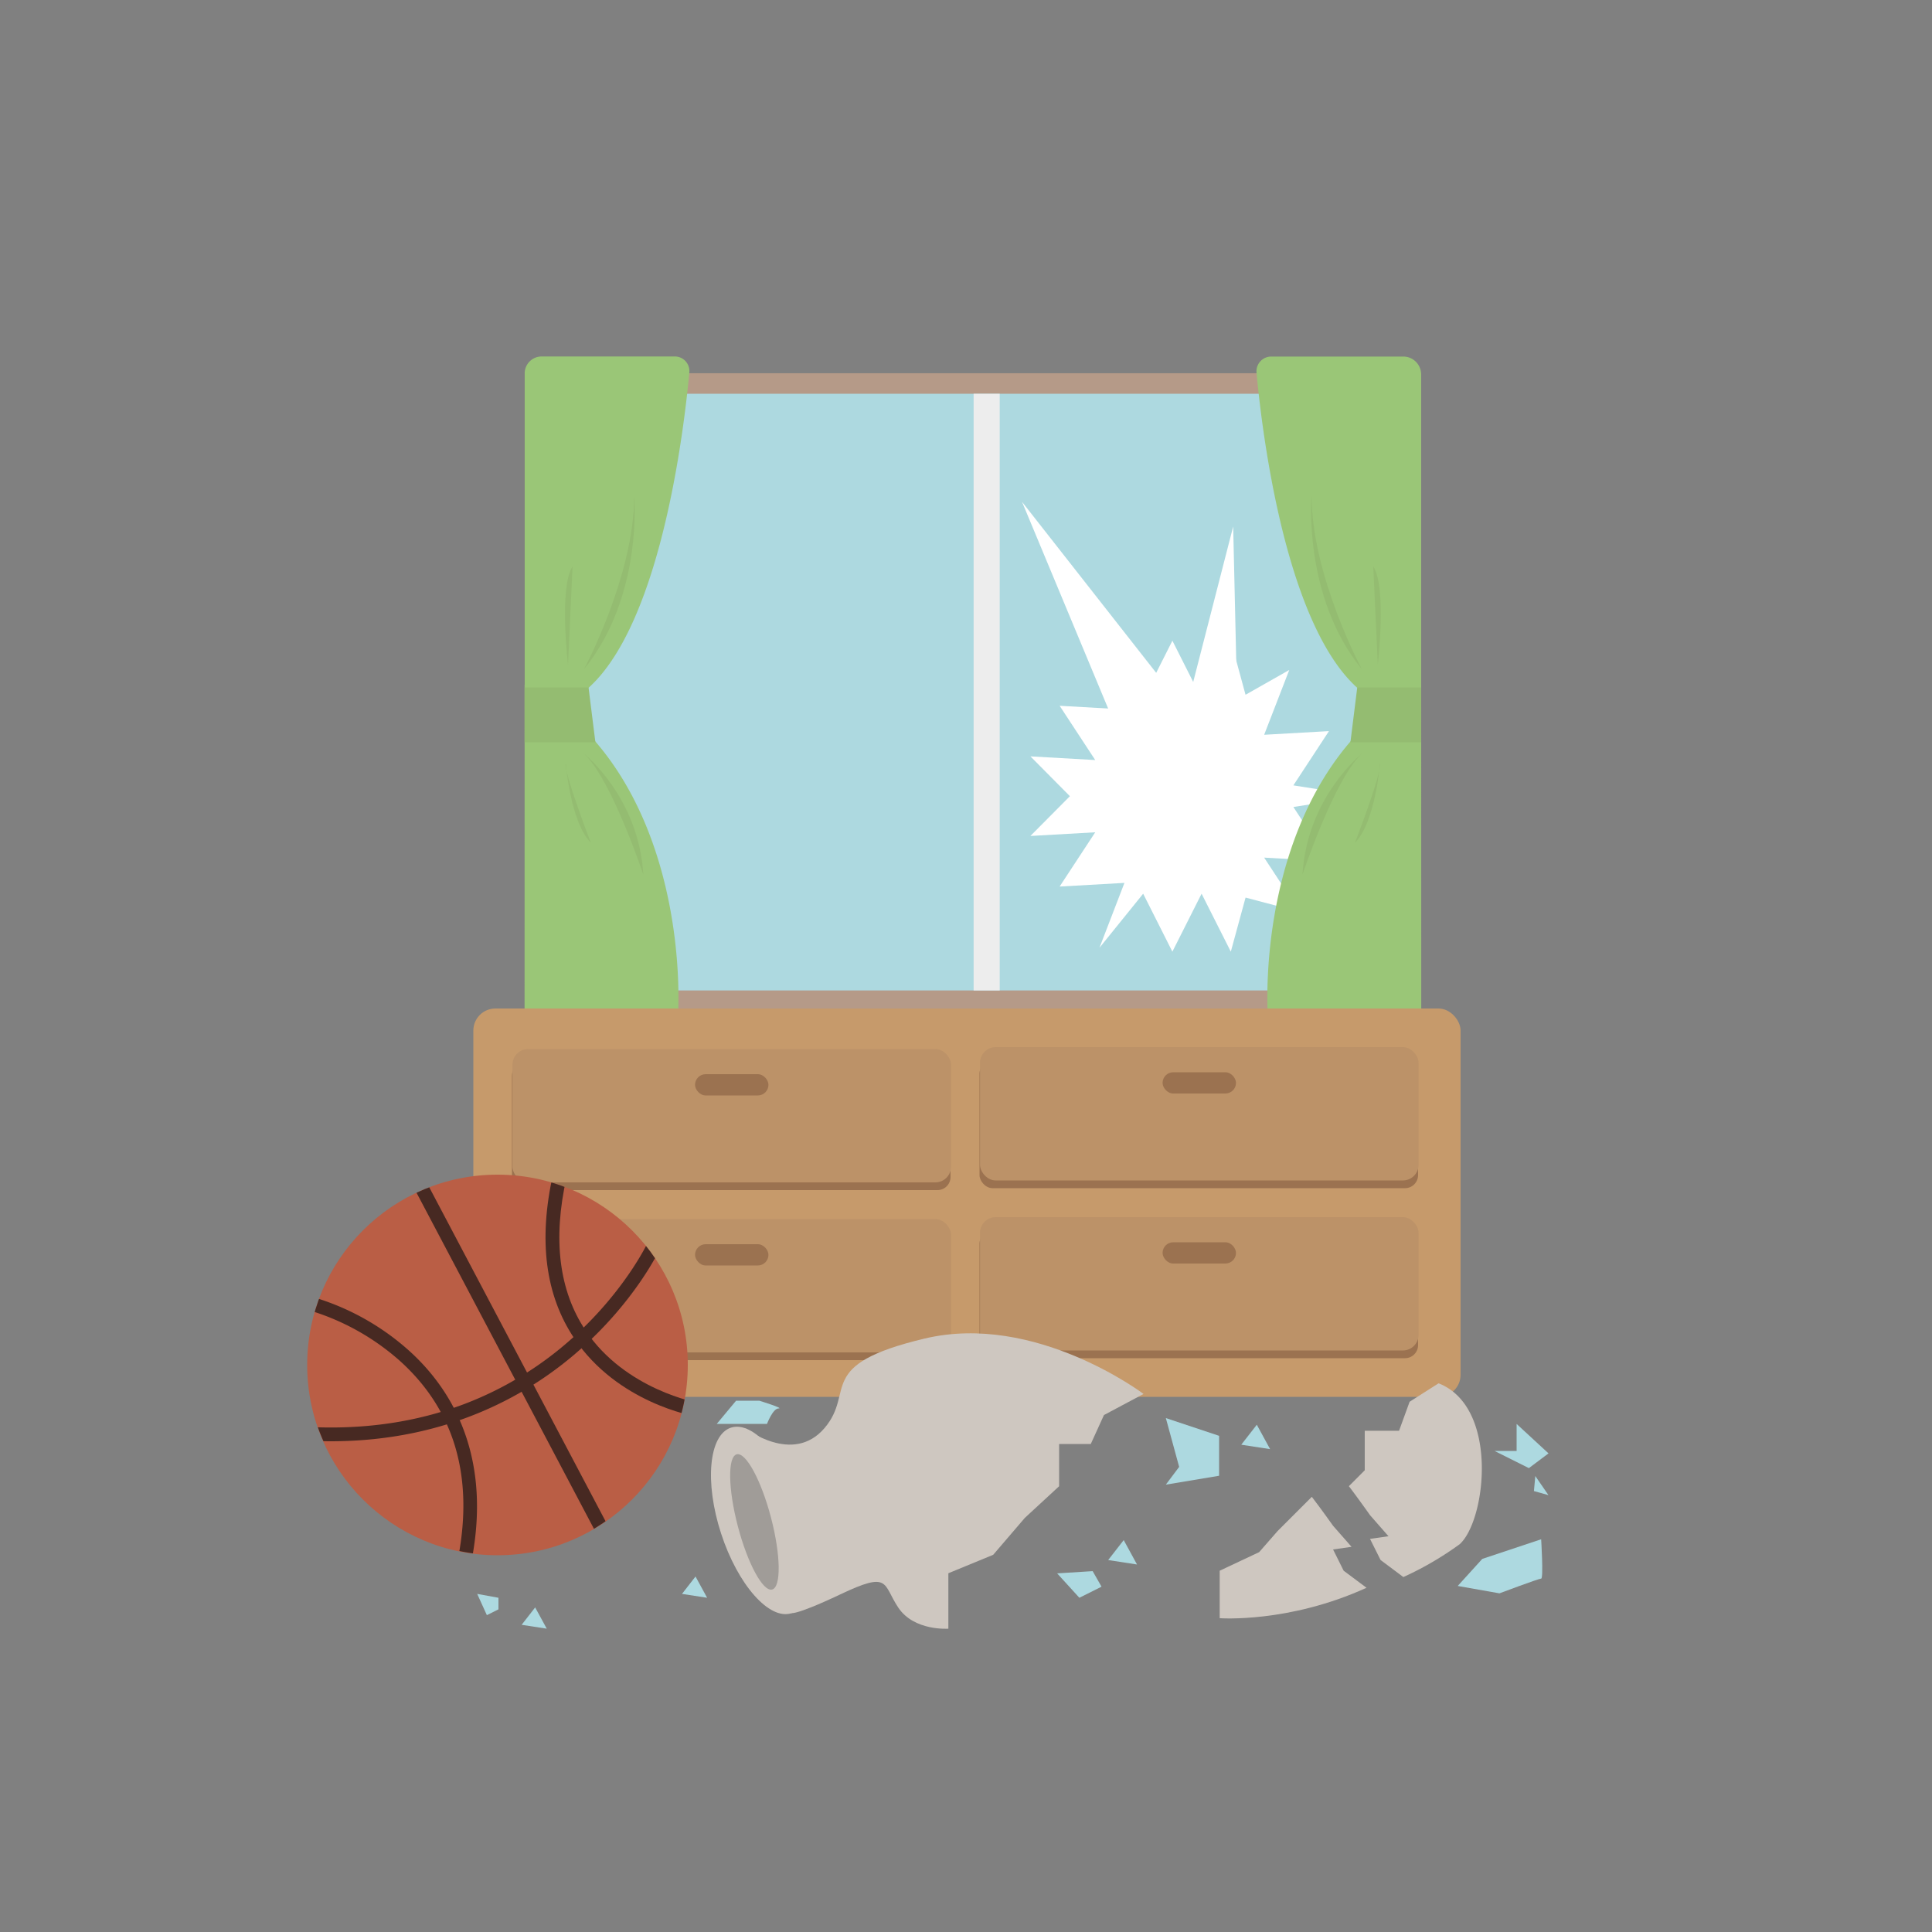 <svg id="レイヤー_1" data-name="レイヤー 1" xmlns="http://www.w3.org/2000/svg" xmlns:xlink="http://www.w3.org/1999/xlink" viewBox="0 0 1000 1000"><rect x="0" y="0" width="1000" height="1000" fill="#808080" stroke="none"/><defs><style>.cls-1{fill:none;}.cls-2{fill:#b59a88;}.cls-3{fill:#add9e0;}.cls-4{fill:#ededed;}.cls-5{fill:#fff;}.cls-6{fill:#9ac677;}.cls-7{fill:#94bc71;}.cls-8{fill:#c69a6b;}.cls-9{fill:#9b7250;}.cls-10{fill:#bc9268;}.cls-11{fill:#cec7c0;}.cls-12{fill:#a09c98;}.cls-13{fill:#ba5e45;}.cls-14{clip-path:url(#clip-path);}.cls-15{fill:#472922;}</style><clipPath id="clip-path"><path class="cls-1" d="M356,706.5c0,54.4-45.29,98.5-97.37,98.5-54.4,0-99.63-44.1-99.63-98.5a98.5,98.5,0,0,1,197,0Z"/></clipPath></defs><rect class="cls-2" x="288.72" y="193.19" width="446.85" height="331.03"/><rect class="cls-3" x="300.3" y="203.81" width="423.69" height="308.84"/><rect class="cls-4" x="503.94" y="203.81" width="13.51" height="308.84"/><polygon class="cls-5" points="644.69 359.61 637.08 331.62 621.96 361.62 606.83 331.62 591.71 361.62 569.08 333.63 582.01 367.21 548.47 365.31 566.89 393.4 533.35 391.5 553.78 412.11 533.34 432.69 566.89 430.79 548.46 458.88 582.01 456.98 569.08 490.57 591.7 462.58 606.82 492.58 621.94 462.58 637.07 492.58 644.7 464.59 672.74 471.99 654.32 443.9 687.86 445.81 669.45 417.7 705 412.11 669.45 406.51 687.87 378.42 654.33 380.32 667.32 346.77 644.69 359.61"/><path class="cls-6" d="M735.57,366.91h0c-64.13,9.29-81.78-137.09-85.2-174a7.65,7.65,0,0,1,7.62-8.36h68.34a9.24,9.24,0,0,1,9.24,9.24Z"/><path class="cls-6" d="M735.6,354.37h0c-83.94,44.94-83.78,165.13-76.86,192.72,1.24,4.91,4.78-4.54,19-4.54,9.45,0,5.91,9.45,16.54,9.45,17.77,0,9.43-11.82,21.27-11.82,5.88,0,8.91,3.85,11.8,6.29a5,5,0,0,0,8.29-3.73Z"/><polygon class="cls-7" points="698.97 384.21 735.6 384.21 735.6 355.85 702.51 355.85 698.97 384.21"/><path class="cls-7" d="M678.88,256.59s-4.72,52,26,89.8C704.88,346.39,678.88,298,678.88,256.59Z"/><path class="cls-7" d="M710.79,293.22,713.15,344S717.88,303.85,710.79,293.22Z"/><path class="cls-7" d="M704.88,390.11s-28.36,22.46-30.72,62.63C674.16,452.74,690.7,403.11,704.88,390.11Z"/><path class="cls-7" d="M714.33,394.84s-2.36,30.72-13,41.36C701.33,436.2,715.51,399.57,714.33,394.84Z"/><path class="cls-6" d="M271.58,366.91h0c64.2,9.3,81.82-137.44,85.22-174.17a7.55,7.55,0,0,0-7.52-8.23H280.34a8.76,8.76,0,0,0-8.76,8.76Z"/><path class="cls-6" d="M271.55,354.37h0c83.94,44.94,83.78,165.13,76.86,192.72-1.24,4.91-4.78-4.54-19-4.54-9.45,0-5.91,9.45-16.54,9.45-17.77,0-9.43-11.82-21.27-11.82-5.88,0-8.92,3.85-11.8,6.29a5,5,0,0,1-8.29-3.73Z"/><polygon class="cls-7" points="308.18 384.21 271.55 384.21 271.55 355.85 304.63 355.85 308.18 384.21"/><path class="cls-7" d="M328.27,256.59s4.72,52-26,89.8C302.27,346.39,328.27,298,328.27,256.59Z"/><path class="cls-7" d="M296.36,293.22,294,344S289.27,303.85,296.36,293.22Z"/><path class="cls-7" d="M302.27,390.11s28.36,22.46,30.72,62.63C333,452.74,316.45,403.11,302.27,390.11Z"/><path class="cls-7" d="M292.82,394.84s2.36,30.72,13,41.36C305.82,436.2,291.64,399.57,292.82,394.84Z"/><rect class="cls-8" x="245" y="522" width="511" height="201" rx="11.42"/><rect class="cls-9" x="507" y="549" width="227" height="66" rx="6.77"/><rect class="cls-10" x="507.25" y="542" width="227" height="69" rx="8.12"/><rect class="cls-9" x="601.75" y="555" width="38" height="11" rx="5.5"/><rect class="cls-9" x="265" y="550" width="227" height="66" rx="6.77"/><rect class="cls-10" x="265.25" y="543" width="227" height="69" rx="8.12"/><rect class="cls-9" x="359.75" y="556" width="38" height="11" rx="5.5"/><rect class="cls-9" x="507" y="637" width="227" height="66" rx="6.77"/><rect class="cls-10" x="507.25" y="630" width="227" height="69" rx="8.12"/><rect class="cls-9" x="601.75" y="643" width="38" height="11" rx="5.5"/><rect class="cls-9" x="265" y="638" width="227" height="66" rx="6.77"/><rect class="cls-10" x="265.25" y="631" width="227" height="69" rx="8.12"/><rect class="cls-9" x="359.75" y="644" width="38" height="11" rx="5.5"/><ellipse class="cls-11" cx="393.95" cy="787.02" rx="21.84" ry="50.51" transform="translate(-224.31 160.64) rotate(-18.04)"/><path class="cls-11" d="M385.76,739.24s24.57,19.11,40.95,0-5.46-32.76,51.88-46.41,113.3,28.67,113.3,28.67l-20.48,10.92-6.83,15H548.2v21.85l-17.74,16.38-16.38,19.11-23.21,9.55V843s-17.74,1.36-25.93-10.92-4.1-19.11-30-6.83c-25,11.83-25.93,9.56-25.93,9.56Z"/><ellipse class="cls-12" cx="390.54" cy="787.7" rx="8.87" ry="36.17" transform="translate(-187.04 124.83) rotate(-14.69)"/><path class="cls-11" d="M690,802l9.56-1.37L690,789.75s-5.71-8.08-11-15l-17.72,17.72-9.55,10.92L631.31,813v24.57s35.63,2.67,76-15.74L695.47,813Z"/><path class="cls-11" d="M744.61,716l-15,9.55-5.46,15H706.39v20.47l-8.21,8.22c5.23,6.91,10.94,15,10.94,15l9.56,10.92-9.56,1.37,5.46,10.92,11.8,8.83a166.48,166.48,0,0,0,29.15-17C769.18,787,776,728.32,744.61,716Z"/><polygon class="cls-3" points="603.44 734 610.33 759.26 603.44 768.44 631 763.85 631 743.18 603.44 734"/><polygon class="cls-3" points="360 816 366 827 353 825 360 816"/><polygon class="cls-3" points="277 832 283 843 270 841 277 832"/><polygon class="cls-3" points="650.52 737.44 657.41 750.07 642.48 747.78 650.52 737.44"/><polygon class="cls-3" points="581.63 797.15 588.52 809.78 573.59 807.48 581.63 797.15"/><polygon class="cls-3" points="306.49 772.49 314.08 774.33 306.93 764.69 306.49 772.49"/><polygon class="cls-3" points="793.96 771.77 801.48 773.88 794.67 763.99 793.96 771.77"/><polygon class="cls-3" points="247 825 258 827 258 833 252 836 247 825"/><polygon class="cls-3" points="547.18 814.37 565.56 813.22 570.15 821.26 558.67 827 547.18 814.37"/><path class="cls-3" d="M381,737h16s3-8,6-8-10-4-10-4H381l-10,12Z"/><polygon class="cls-3" points="785 737.03 785 751 773.57 751 791.35 759.89 801.51 752.27 785 737.03"/><path class="cls-3" d="M797.7,796.73l-30.48,10.16-12.71,14,21.6,3.82s20.32-7.63,21.59-7.63S797.7,796.73,797.7,796.73Z"/><circle class="cls-13" cx="257.5" cy="706.5" r="98.5"/><g class="cls-14"><path class="cls-15" d="M244.6,805.05l-7-1.23c7.26-41.33-3.14-74.87-30.93-99.71A124.51,124.51,0,0,0,162,678.81l1.86-6.89a129.33,129.33,0,0,1,47.3,26.68C231.75,716.89,254.24,750.21,244.6,805.05Z"/><path class="cls-15" d="M360.51,733.23c-1.66-.28-40.87-7.15-63.26-40.47-15-22.28-18.67-50.87-11-85l7,1.57c-7.25,32.09-3.92,58.79,9.88,79.37,20.63,30.76,58.18,37.41,58.56,37.47Z"/><rect class="cls-15" x="261.92" y="603.74" width="7.14" height="201" transform="translate(-298.06 205.4) rotate(-27.83)"/><path class="cls-15" d="M171.16,746q-6,0-12.26-.32l.38-7.13c29.23,1.54,56.65-2.5,81.5-12a178.82,178.82,0,0,0,54.4-33c27.72-24.41,39.92-50,40-50.27l6.46,3c-.51,1.09-12.81,27-41.54,52.38C275.24,720.69,233.12,746,171.16,746Z"/></g><polygon class="cls-5" points="579.82 381.73 529 259.75 614.39 368.59 579.82 381.73"/><polygon class="cls-5" points="615.7 360.38 638.29 272.52 640.47 368.18 615.7 360.38"/></svg>